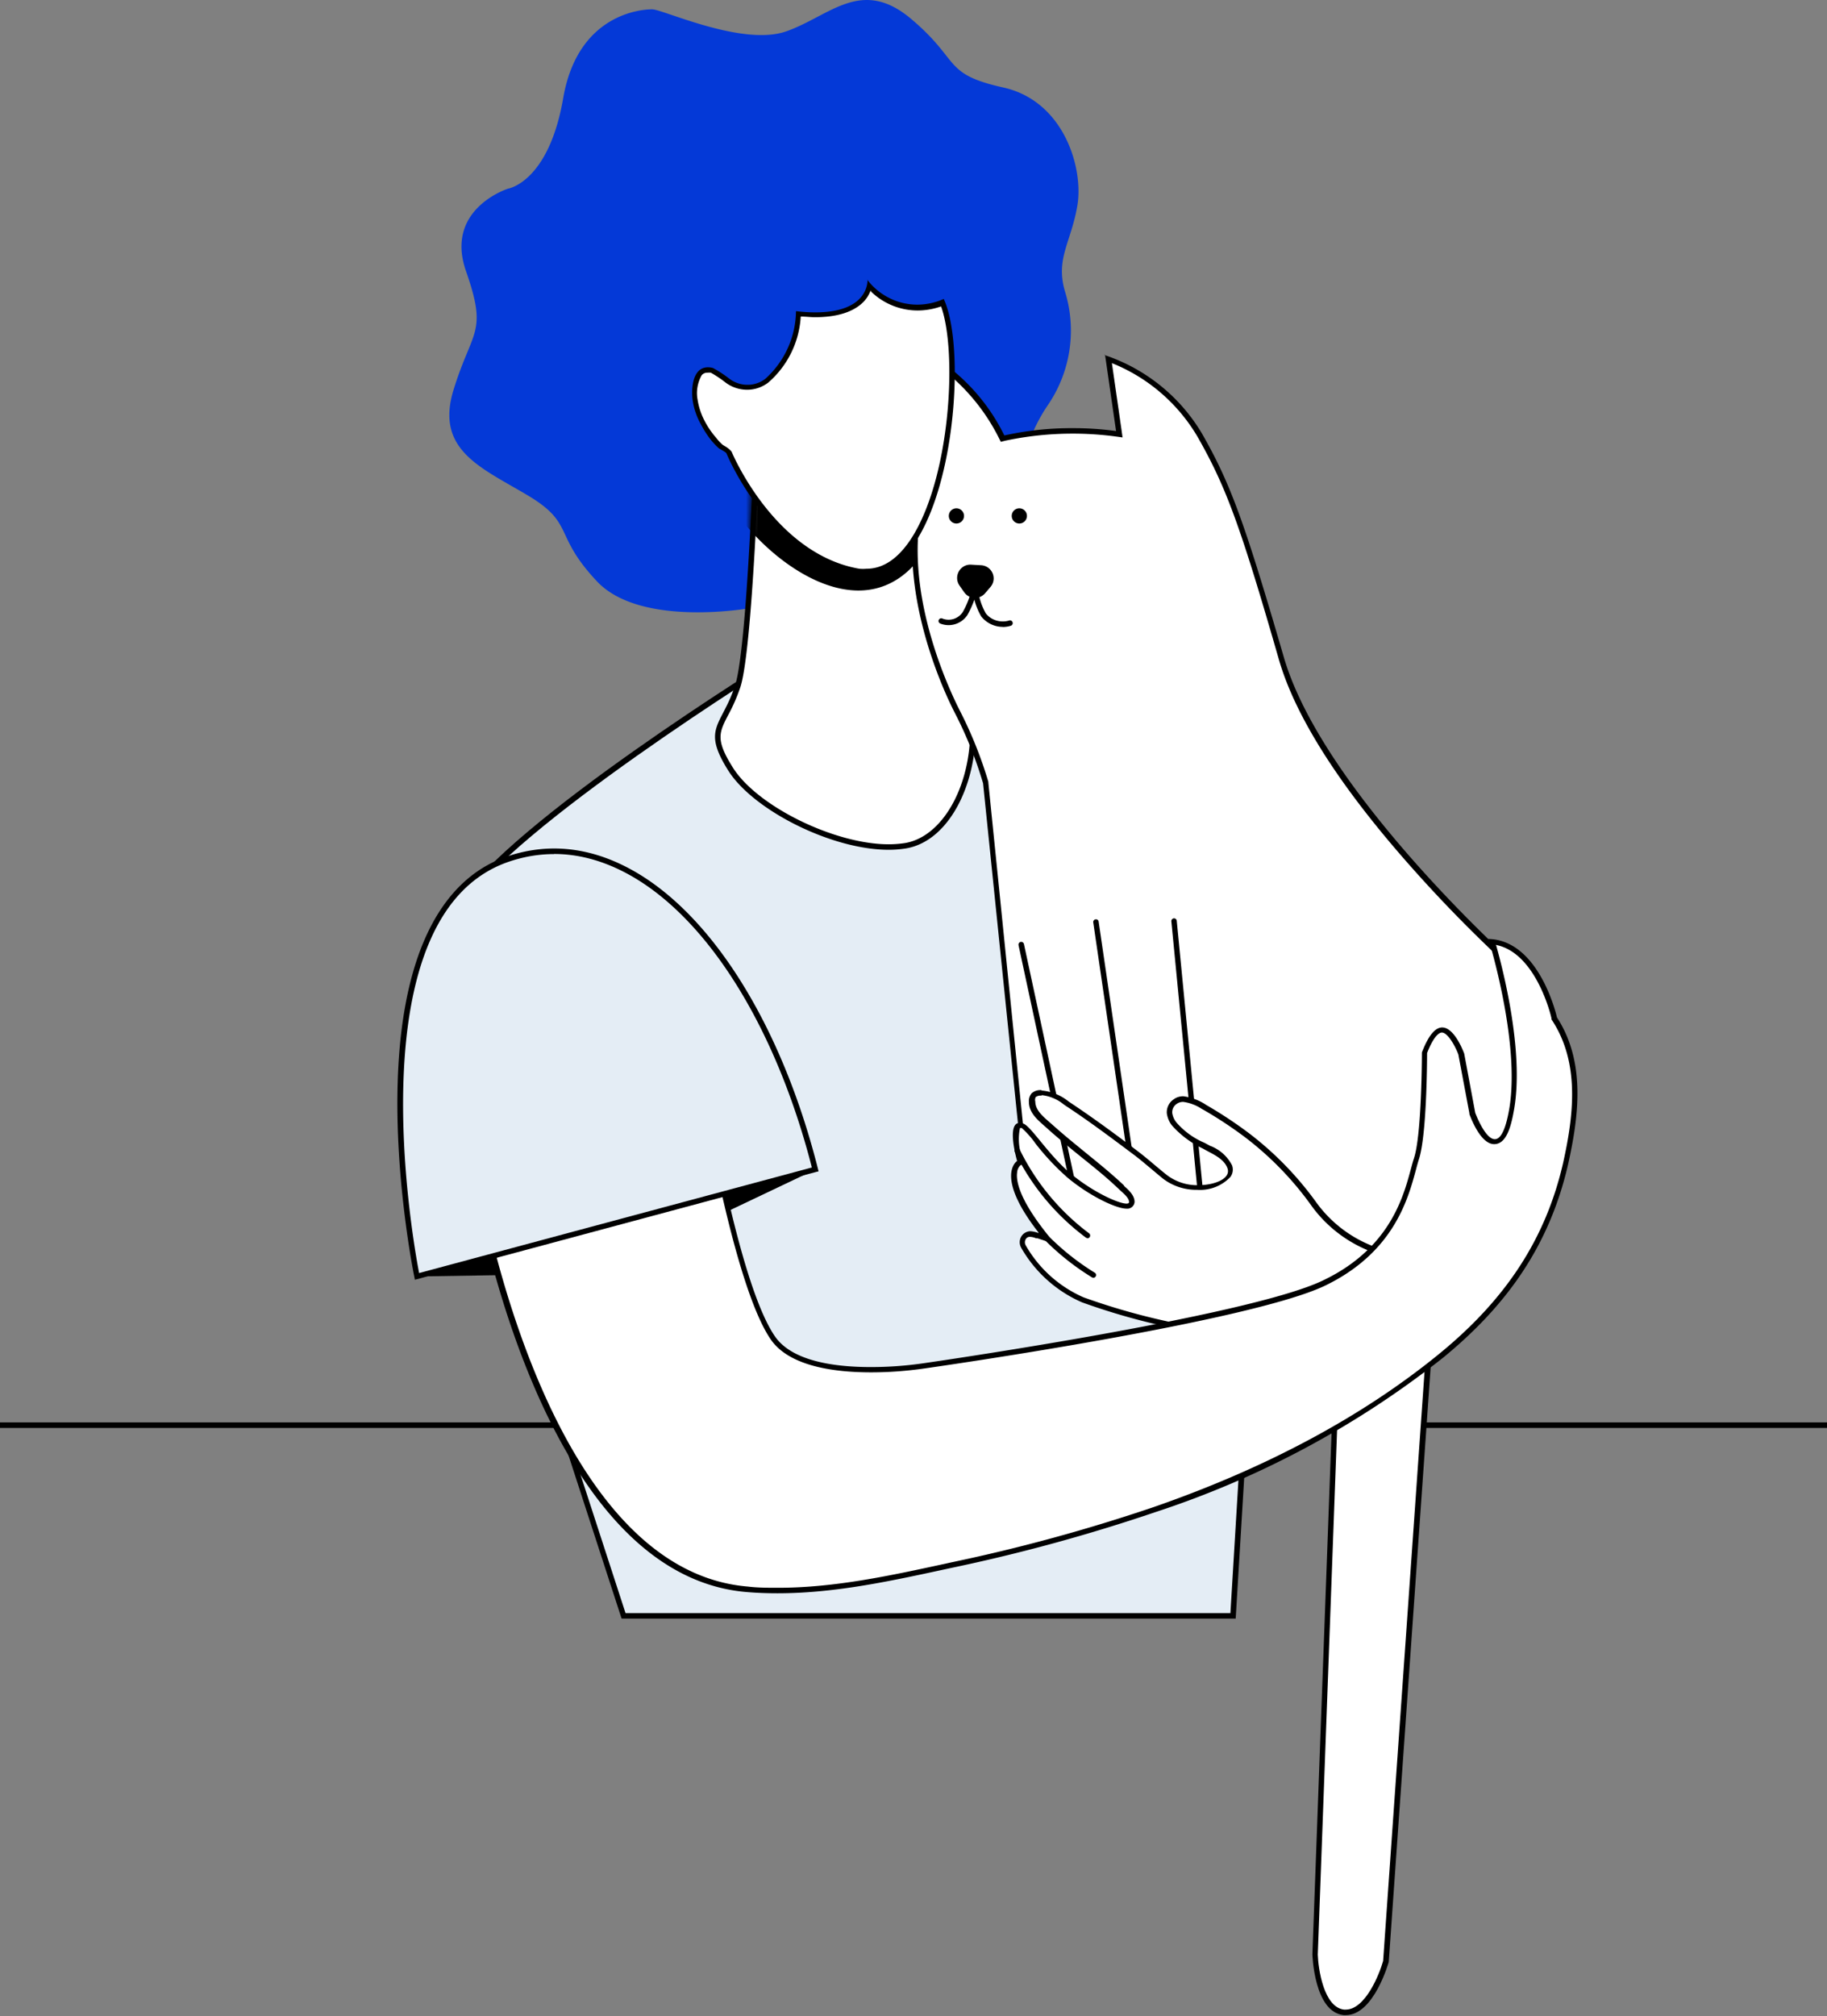 <?xml version="1.0" encoding="UTF-8"?>
<svg xmlns="http://www.w3.org/2000/svg" fill="none" viewBox="0 0 300 331" width="300" height="331">
  <rect x="0" y="0" width="300" height="331" fill="#808080" stroke="none"/>
  <path fill="#E4EDF5" d="m176.331 111.875-27.371-5.132-12.881-.886-7.598 1.808s-44.703 27.577-52.861 40.968c-2.75 4.5 1.646 26.096 1.646 26.096l1.375 17.475 23.753 73.065h100.078l6.712-111.178-32.853-42.216Z"></path>
  <path fill="#000" d="M202.907 265.72H102.068l-23.861-73.371-1.393-17.584c-.181-.831-4.396-21.758-1.574-26.367 8.122-13.336 51.179-39.992 53.006-41.113l.126-.054 7.671-1.825h.072l12.881.885 27.588 5.169.109.126 32.961 42.342v.163l-6.747 111.593v.036Zm-100.187-.903h99.318l6.676-110.581-32.636-41.945-27.209-5.096-12.754-.868-7.453 1.771c-1.9 1.175-44.775 27.867-52.644 40.788-2.624 4.302 1.664 25.554 1.7 25.771l1.375 17.529 23.627 72.649v-.018Z"></path>
  <path fill="#0439D7" d="M123.36 99.803s-18.091 3.326-25.327-4.355c-7.237-7.68-3.618-9.47-11.27-14.06-7.653-4.59-15.36-7.427-12.285-17.403 3.076-9.975 5.627-9.216 2.045-19.463-3.582-10.247 6.91-13.554 6.91-13.554s6.658-1.03 9.046-14.855C94.867 2.288 105.287 1.53 107.078 1.53c1.791 0 14.853 6.145 22.035 3.615 7.182-2.53 12.301-8.946 20.497-2.043 8.195 6.904 5.119 9.036 15.124 11.26 10.004 2.222 13.206 13.282 12.175 19.372-1.032 6.09-3.618 8.71-2.045 14.078a21.69 21.69 0 0 1-2.822 18.722 27.045 27.045 0 0 0-4.613 13.572 23.278 23.278 0 0 1-6.241 7.229c-4.505 3.614-5.029 6.397-11.434 6.144-6.404-.253-26.394 6.326-26.394 6.326Z"></path>
  <path fill="#fff" d="M145.85 139.055c-9.045 0-21.854-6.307-25.942-12.65-3.058-4.843-2.37-6.18-.851-9.036.796-1.482 1.484-3.018 2.008-4.608 2.045-6.325 3.203-40.734 3.383-46.535l26.033 15.759c.127 2.421 1.194 20.457 2.316 22.879a9.25 9.25 0 0 0 1.809 2.53 16.394 16.394 0 0 1 4.866 9.957c.995 10.59-4.034 20.512-10.981 21.686-.886.073-1.755.073-2.641 0v.018Z"></path>
  <path fill="#000" d="m124.824 66.877 25.182 15.234c.199 3.614 1.212 20.349 2.352 22.789a9.776 9.776 0 0 0 1.954 2.674 16.072 16.072 0 0 1 4.884 9.669c.959 10.373-3.889 20.059-10.619 21.162-.868.126-1.755.199-2.641.199-8.883 0-21.547-6.217-25.563-12.542-2.912-4.609-2.297-5.783-.832-8.62a29.074 29.074 0 0 0 2.044-4.681c1.972-6.163 3.13-38.312 3.365-45.884m-.85-1.573s-1.194 40.391-3.383 47.168c-2.189 6.777-5.59 6.975-1.104 14.078 4.089 6.433 16.897 12.957 26.323 12.957.94 0 1.863-.072 2.786-.217 7.562-1.229 12.338-11.855 11.361-22.138a17.075 17.075 0 0 0-4.993-10.21 9.53 9.53 0 0 1-1.81-2.422c-1.175-2.494-2.297-22.933-2.297-22.933l-26.901-16.264h.018v-.019ZM300 233.516H0v.904h300v-.904Z"></path>
  <mask id="a" width="44" height="75" x="117" y="65" maskUnits="userSpaceOnUse" style="mask-type:luminance">
    <path fill="#fff" d="M124.014 65.304s-1.194 40.391-3.383 47.168c-2.189 6.777-5.59 6.975-1.103 14.078 4.486 7.102 19.61 14.294 29.108 12.65 7.562-1.229 12.338-11.855 11.361-22.138a17.077 17.077 0 0 0-4.993-10.211 9.498 9.498 0 0 1-1.809-2.421c-1.176-2.494-2.298-22.933-2.298-22.933l-26.883-16.193Z"></path>
  </mask>
  <g mask="url(#a)">
    <path fill="#000" d="M150.5 73.997a16.31 16.31 0 0 0-12.248-3.976c-.235-.777-.416-1.554-.651-2.259-2.243-7.012-9.895-12.252-17.349-9.83-7.037 2.258-9.606 4.445-7.236 11.963 2.261 7.048 4.269 10.373 9.968 16.915 6.965 8.024 20.28 16.011 28.656 4.012 4.251-6.036 4.83-11.35-1.14-16.825Z"></path>
  </g>
  <path fill="#fff" d="M220.96 330.363h-.344c-4.414-.452-4.703-9.451-4.721-9.542l3.328-90.359 15.197-6.017-6.857 97.587s-2.388 8.313-6.603 8.313v.018Z"></path>
  <path fill="#000" d="m233.916 225.167-6.802 96.757c-.651 2.313-2.967 7.987-6.151 7.987h-.253c-3.347-.361-4.251-6.704-4.324-9.035l3.311-90.016 14.256-5.656m1.013-1.356-16.137 6.398-3.329 90.593s.253 9.47 5.12 9.976h.38c4.613 0 7.037-8.729 7.037-8.729l6.929-98.274v.036Z"></path>
  <path fill="#fff" d="m199.399 207.222-30.917-13.915-6.639-64.751a63.332 63.332 0 0 0-4.649-11.693c-.905-1.807-8.738-17.258-6.622-31.716a161.56 161.56 0 0 1 5.681-23.89 32.97 32.97 0 0 1 8.159 10.427l.163.325h.361a50.705 50.705 0 0 1 11.199-1.175c2.333 0 4.667.145 6.983.47h.597l-1.809-12.397a29.291 29.291 0 0 1 15.105 12.47c4.722 8.294 7.092 14.8 13.388 36.631 6.187 21.505 35.964 48.794 37.99 50.601l6.332 23.999-14.852 26.331-40.47-1.717Z"></path>
  <path fill="#000" d="M182.482 59.576a28.681 28.681 0 0 1 14.147 12.108c4.704 8.24 7.074 14.728 13.351 36.523 2.678 9.361 9.932 20.782 21.546 33.902a227.77 227.77 0 0 0 16.427 16.753l6.241 23.71-14.617 25.915-39.981-1.608-30.754-13.789-6.549-64.589v-.144a68 68 0 0 0-4.686-11.693c-.904-1.807-8.665-17.114-6.567-31.445a164.597 164.597 0 0 1 5.427-23.168 32.816 32.816 0 0 1 7.544 9.831l.326.651.706-.18a53.384 53.384 0 0 1 18.09-.706l1.194.163-.162-1.175-1.592-11.06m-1.122-1.337 1.809 12.524a50.965 50.965 0 0 0-7.037-.47 50.608 50.608 0 0 0-11.307 1.193 32.063 32.063 0 0 0-8.81-10.97 166.094 166.094 0 0 0-5.952 24.578c-1.809 12.289 3.618 26.096 6.657 31.987a65.913 65.913 0 0 1 4.613 11.512l6.676 65.058 31.333 14.06 40.705 1.644 15.069-26.71-6.404-24.324s-31.514-28.156-37.991-50.42c-6.476-22.265-8.774-28.554-13.441-36.722a29.403 29.403 0 0 0-16.047-12.904l.127-.036Z"></path>
  <path fill="#000" d="M187.024 199.993a.463.463 0 0 1-.452-.379l-7.055-48.18a.436.436 0 0 1 .38-.506.428.428 0 0 1 .506.38l7.056 48.179a.437.437 0 0 1-.38.506h-.073.018ZM177.922 203.138a.43.43 0 0 1-.434-.362l-10.239-47.601a.465.465 0 0 1 .343-.542.467.467 0 0 1 .543.343l10.24 47.601a.468.468 0 0 1-.344.543h-.091l-.018.018ZM197.497 200.138a.453.453 0 0 1-.452-.416l-4.704-48.468a.448.448 0 0 1 .398-.488.44.44 0 0 1 .489.416l4.703 48.468a.448.448 0 0 1-.398.488h-.036ZM157.045 85.942a1.247 1.247 0 1 0 .002-2.494 1.247 1.247 0 0 0-.002 2.494Z"></path>
  <path fill="#fff" d="M203.088 219.131a109.628 109.628 0 0 1-25.218-5.819 20.752 20.752 0 0 1-9.733-8.728 1.48 1.48 0 0 1 0-1.5 1.206 1.206 0 0 1 1.031-.579c.416.018.814.109 1.194.253l1.61.561-.923-1.193c-4.16-5.422-4.703-8.295-4.414-9.849a2.084 2.084 0 0 1 .706-1.356l.289-.18v-.344c-.488-1.68-1.031-4.644-.398-5.421a.412.412 0 0 1 .38-.181c.163 0 .326.036.471.108.958.76 1.791 1.645 2.496 2.639a40.443 40.443 0 0 0 5.138 5.422c3.455 2.873 7.815 5.023 9.443 5.023.814 0 .869-.578.869-.686 0-.832-.851-1.609-1.502-2.187l-.289-.253c-1.809-1.807-3.944-3.47-5.934-5.078l-1.936-1.59c-1.32-1.085-2.659-2.187-3.944-3.344l-.56-.397c-1.176-1.03-2.407-2.097-2.425-3.615a1.643 1.643 0 0 1 .326-1.084 1.704 1.704 0 0 1 1.176-.379 7.098 7.098 0 0 1 3.998 1.608l.289.199c3.836 2.53 7.581 5.421 11.199 8.042 1.013.759 1.809 1.5 2.768 2.241.958.74 1.429 1.21 2.17 1.807a8.667 8.667 0 0 0 5.301 1.807 6.49 6.49 0 0 0 5.065-1.807 1.5 1.5 0 0 0 .236-1.5 6.22 6.22 0 0 0-3.347-2.982l-.868-.488-.76-.434a13.09 13.09 0 0 1-4.161-3.198 3.69 3.69 0 0 1-.778-1.808c-.072-.759.289-1.5.923-1.915.379-.289.85-.434 1.32-.416a7.62 7.62 0 0 1 3.329 1.247l.253.145a61.435 61.435 0 0 1 6.947 4.59 52.065 52.065 0 0 1 11.017 11.349 21.196 21.196 0 0 0 14.111 8.476l-14.219 11.692-12.646 1.102Z"></path>
  <path fill="#000" d="M171.066 179.789a6.846 6.846 0 0 1 3.618 1.536l.29.199c3.835 2.512 7.562 5.313 11.18 8.024.923.687 1.809 1.446 2.677 2.168.869.723 1.43 1.211 2.171 1.808a9.04 9.04 0 0 0 5.59 1.807 6.878 6.878 0 0 0 5.428-2.097 2.019 2.019 0 0 0 .289-1.915 6.65 6.65 0 0 0-3.618-3.217l-.868-.47-.634-.289a12.612 12.612 0 0 1-4.016-3.072 3.267 3.267 0 0 1-.687-1.554 1.652 1.652 0 0 1 .741-1.5c.308-.217.67-.326 1.05-.326a7.353 7.353 0 0 1 3.093 1.175l.272.145a67.029 67.029 0 0 1 6.91 4.572 52.443 52.443 0 0 1 10.855 11.241 21.666 21.666 0 0 0 13.423 8.493l-13.351 10.988-12.482 1.265a109.254 109.254 0 0 1-25.056-5.783 20.303 20.303 0 0 1-9.498-8.512 1.026 1.026 0 0 1 0-1.066.775.775 0 0 1 .706-.362c.343.019.669.109.977.235h.217l2.84.94-1.809-2.349c-4.179-5.422-4.523-8.169-4.36-9.379.018-.434.217-.868.525-1.175l.578-.362-.18-.668a8.762 8.762 0 0 1-.453-5.096.84.84 0 0 1 .308 0c.85.777 1.61 1.626 2.261 2.566a40.678 40.678 0 0 0 5.192 5.53c3.618 3.036 8.033 5.132 9.733 5.132a1.198 1.198 0 0 0 1.321-1.066v-.054c0-1.049-.941-1.916-1.665-2.548l-.108-.181c-1.918-1.807-3.98-3.488-5.988-5.115l-1.918-1.572a114.152 114.152 0 0 1-3.926-3.343l-.434-.38c-1.158-1.012-2.243-1.969-2.261-3.325-.072-.235-.036-.488.054-.723.253-.18.543-.271.85-.253h.109m0-.903h-.127a2.135 2.135 0 0 0-1.483.524 1.953 1.953 0 0 0-.452 1.391c0 1.952 1.664 3.163 2.985 4.356 1.32 1.192 2.623 2.277 3.961 3.379 2.642 2.169 5.428 4.283 7.852 6.632.47.452 1.664 1.356 1.646 2.097 0 .18-.145.253-.416.253-1.339 0-5.554-1.916-9.154-4.916-3.6-3-6.494-7.734-7.761-8.204a1.864 1.864 0 0 0-.633-.127c-2.243 0-.416 6.253-.416 6.253s-3.835 2.385 3.618 11.873a4.733 4.733 0 0 0-1.411-.343h-.109a1.803 1.803 0 0 0-1.664 1.933c.018.29.109.561.253.814a21.26 21.26 0 0 0 9.968 8.927 109.657 109.657 0 0 0 25.328 5.855l12.844-1.301 15.142-12.469a20.718 20.718 0 0 1-14.78-8.404 53.77 53.77 0 0 0-11.108-11.439 68.747 68.747 0 0 0-7.001-4.626 8.79 8.79 0 0 0-3.799-1.446c-.561 0-1.122.162-1.574.506a2.543 2.543 0 0 0-1.122 2.313c.109.741.398 1.428.869 2.006a15.899 15.899 0 0 0 5.047 3.759c1.411.831 3.419 1.554 4.034 3.217.615 1.662-1.954 2.801-4.884 2.801a8.262 8.262 0 0 1-5.03-1.645c-1.646-1.301-3.184-2.711-4.866-3.976-3.618-2.765-7.417-5.548-11.289-8.114a8.165 8.165 0 0 0-4.432-1.807l-.036-.072Z"></path>
  <path fill="#fff" d="M167.055 188.915a38.127 38.127 0 0 0 11.524 13.897l-11.524-13.897Z"></path>
  <path fill="#000" d="M178.576 203.264a.539.539 0 0 1-.271-.09 38.729 38.729 0 0 1-11.669-14.06c-.108-.217 0-.488.217-.596.218-.109.489 0 .597.216a38.067 38.067 0 0 0 11.38 13.735.457.457 0 0 1 .09.633.422.422 0 0 1-.362.18l.018-.018Z"></path>
  <path fill="#fff" d="M170.977 202.324a41.218 41.218 0 0 0 8.557 6.994l-8.557-6.994Z"></path>
  <path fill="#000" d="M179.534 209.77s-.163-.018-.235-.072a41.669 41.669 0 0 1-8.648-7.066c-.163-.181-.163-.47.018-.633.181-.162.471-.162.633.018a40.995 40.995 0 0 0 8.467 6.922.444.444 0 0 1 .145.614.446.446 0 0 1-.38.217ZM167.342 85.942a1.248 1.248 0 1 0 0-2.495 1.248 1.248 0 0 0 0 2.495Z"></path>
  <path fill="#fff" d="M142.283 93.858c-.452 0-.886-.036-1.32-.127-14.238-2.457-21.203-19.246-21.275-19.409-.073-.162-.434-.47-.977-.795-.145-.072-.29-.144-.416-.253-.398-.343-.76-.723-1.104-1.12a16.138 16.138 0 0 1-1.809-2.711 10.915 10.915 0 0 1-1.266-3.74 6.081 6.081 0 0 1 .76-4.374c.307-.38.796-.597 1.284-.579.253 0 .488.036.724.109a19.558 19.558 0 0 1 2.587 1.807 5.44 5.44 0 0 0 3.22 1.048c1.158 0 2.279-.38 3.184-1.084a15.114 15.114 0 0 0 5.192-10.952c.959 0 1.809.145 2.732.145 3.618 0 6.205-.831 7.742-2.458a5.2 5.2 0 0 0 1.375-2.313 10.734 10.734 0 0 0 7.834 3.47c1.411 0 2.822-.271 4.142-.795 2.931 7.355 1.81 28.752-4.776 38.908-2.243 3.47-4.848 5.223-7.742 5.223h-.091Z"></path>
  <path fill="#000" d="M143.026 47.865a11.025 11.025 0 0 0 7.634 3.108c1.321 0 2.623-.234 3.872-.668 2.713 7.608 1.483 28.21-4.885 38.077-2.153 3.325-4.631 4.988-7.363 4.988a6.38 6.38 0 0 1-1.176 0c-13.948-2.422-20.877-18.994-20.949-19.156-.072-.163-.543-.65-1.176-.994l-.344-.217a7.85 7.85 0 0 1-1.049-1.139 13.835 13.835 0 0 1-1.809-2.62 11.115 11.115 0 0 1-1.23-3.614c-.272-1.374-.018-2.801.669-4.03.235-.271.579-.434.941-.416.181-.018.38-.018.561 0 .868.488 1.7 1.048 2.478 1.663a5.929 5.929 0 0 0 3.492 1.138c1.248 0 2.46-.416 3.455-1.175a15.51 15.51 0 0 0 5.337-10.843c.814 0 1.592.109 2.315.109 3.727 0 6.441-.886 8.069-2.602a5.467 5.467 0 0 0 1.103-1.808m-.524-1.807s.47 5.422-8.575 5.422c-1.049 0-2.117-.073-3.166-.2a15.182 15.182 0 0 1-5.047 11.115 4.78 4.78 0 0 1-2.895.976 4.92 4.92 0 0 1-2.949-.958 19.455 19.455 0 0 0-2.75-1.807 3.178 3.178 0 0 0-.832-.108c-2.496 0-2.768 3.47-2.496 5.421a11.511 11.511 0 0 0 1.32 3.885 16.742 16.742 0 0 0 1.809 2.783c.362.416.742.832 1.158 1.193.235.181 1.176.633 1.267.85.09.216 7.001 17.168 21.618 19.698.452.09.923.126 1.393.126 13.478 0 17.132-35.547 12.664-45.18-1.375.615-2.877.94-4.378.94a10.348 10.348 0 0 1-8.159-4.066v-.09h.018ZM133.928 191.987l-18.923 9-31.786 8.331-14.762.235 20.732-12.704 31.171-7.916 13.568 3.054Z"></path>
  <path fill="#fff" d="M127.739 261.112c-1.7 0-3.364 0-4.993-.199-17.837-1.463-29.072-20.005-35.35-35.294a167.182 167.182 0 0 1-9.388-32.999l37.773-13.246c.724 4.319 5.428 31.896 11.235 40.245 2.985 4.338 10.402 5.259 16.101 5.259 2.912 0 5.807-.217 8.683-.632 2.171-.307 53.223-7.627 65.652-13.554 11.071-5.277 13.405-13.951 14.653-18.596.199-.705.362-1.319.525-1.807 1.321-3.94 1.339-16.951 1.339-17.512 1.176-2.981 2.207-3.614 2.876-3.614 1.429 0 2.786 2.964 3.166 3.994l1.809 9.65c.308.831 1.809 4.699 3.618 4.699 1.303 0 2.207-1.807 2.841-5.422 1.664-9.795-2.28-24.234-3.184-27.396 7.471.777 10.112 12.361 10.149 12.487 4.83 7.41 3.618 16.265 1.809 23.981-2.877 12.416-9.353 22.409-20.407 31.463a152.657 152.657 0 0 1-47.036 25.301 283.591 283.591 0 0 1-33.522 9.162l-.905.199c-9.045 1.952-18.217 3.958-27.498 3.958l.054-.127Z"></path>
  <path fill="#000" d="M245.71 155.139c6.622 1.373 9.046 11.927 9.046 12.036v.162l.09.145c4.668 7.12 3.51 15.867 1.809 23.493-2.84 12.307-9.28 22.229-20.225 31.192-12.555 10.283-28.33 18.759-46.892 25.21a285.678 285.678 0 0 1-33.486 9.145l-.886.198c-8.937 1.934-18.091 3.94-27.408 3.94-1.682 0-3.346 0-4.957-.199-31.93-2.638-43.02-60.305-44.286-67.552l36.815-12.939c.977 5.692 5.662 31.77 11.216 39.902 3.094 4.518 10.674 5.422 16.481 5.422 2.931 0 5.843-.217 8.738-.633 2.171-.307 53.295-7.626 65.796-13.59 11.253-5.421 13.623-14.168 14.907-18.903.181-.687.344-1.301.507-1.807 1.284-3.813 1.356-15.831 1.356-17.476 1.212-3.126 2.153-3.379 2.424-3.379.923 0 2.153 2.096 2.714 3.614l1.809 9.633v.144c.434 1.157 1.972 4.934 4.071 4.934 2.098 0 2.822-3.127 3.292-5.837 1.592-9.434-1.809-22.717-3.003-26.927m-1.266-1.048s5.282 16.879 3.473 27.902c-.651 3.85-1.519 5.097-2.388 5.097-1.628 0-3.22-4.338-3.22-4.338l-1.809-9.704s-1.52-4.301-3.618-4.301c-1.013 0-2.153 1.03-3.329 4.102 0 0 0 13.445-1.302 17.367-1.303 3.922-2.425 14.168-15.088 20.132-12.664 5.964-65.525 13.536-65.525 13.536a59.915 59.915 0 0 1-8.611.614c-5.808 0-12.899-.921-15.721-5.06-6.097-8.891-11.253-40.607-11.253-40.607L77.43 192.313s10.221 66.197 45.227 69.052c1.682.144 3.365.199 5.029.199 9.642 0 19.05-2.115 28.493-4.157a288.102 288.102 0 0 0 33.577-9.18 152.747 152.747 0 0 0 47.162-25.301c10.529-8.62 17.476-18.415 20.551-31.698 1.81-8.096 2.913-16.915-1.809-24.198 0 0-2.804-12.65-11.216-12.885l-.072-.126Z"></path>
  <path fill="#E4EDF5" d="M68.472 209.553s-12.283-58.932 14.745-68.455c20.822-7.229 41.771 15.758 50.654 50.89l-65.399 17.565Z"></path>
  <path fill="#000" d="m68.13 210.114-.09-.47c-.036-.145-3.076-14.964-2.768-30.758.398-21.036 6.567-34.246 17.801-38.222 6.73-2.332 13.586-1.681 20.352 1.97 13.369 7.192 24.911 25.607 30.881 49.227l.109.434-.434.108-65.869 17.692.018.019Zm22.849-69.902c-2.55 0-5.084.434-7.616 1.319-25.074 8.837-15.613 61.896-14.545 67.462l64.493-17.331c-5.951-23.186-17.258-41.185-30.32-48.233-3.998-2.151-8.014-3.235-12.012-3.235v.018ZM159.472 92.701l1.592.09a2.177 2.177 0 0 1 2.098 2.242 2.164 2.164 0 0 1-.561 1.373l-.85.994a2.175 2.175 0 0 1-3.057.235 2.682 2.682 0 0 1-.38-.416l-.742-1.066c-.705-.976-.47-2.35.507-3.054.398-.29.886-.434 1.393-.398Z"></path>
  <path fill="#000" d="M164.664 102.912a4.52 4.52 0 0 1-3.546-1.717 10.835 10.835 0 0 1-1.122-2.747 16.349 16.349 0 0 1-1.14 2.512 3.706 3.706 0 0 1-4.45 1.41.447.447 0 1 1 .326-.832 2.777 2.777 0 0 0 3.347-1.048 13.547 13.547 0 0 0 1.555-4.21c.037-.218.272-.398.471-.362a.45.45 0 0 1 .434.416 10.635 10.635 0 0 0 1.339 4.373c.868 1.102 2.424 1.59 3.835 1.157a.436.436 0 0 1 .561.307.443.443 0 0 1-.308.56 4.63 4.63 0 0 1-1.302.199v-.018Z"></path>
</svg>
